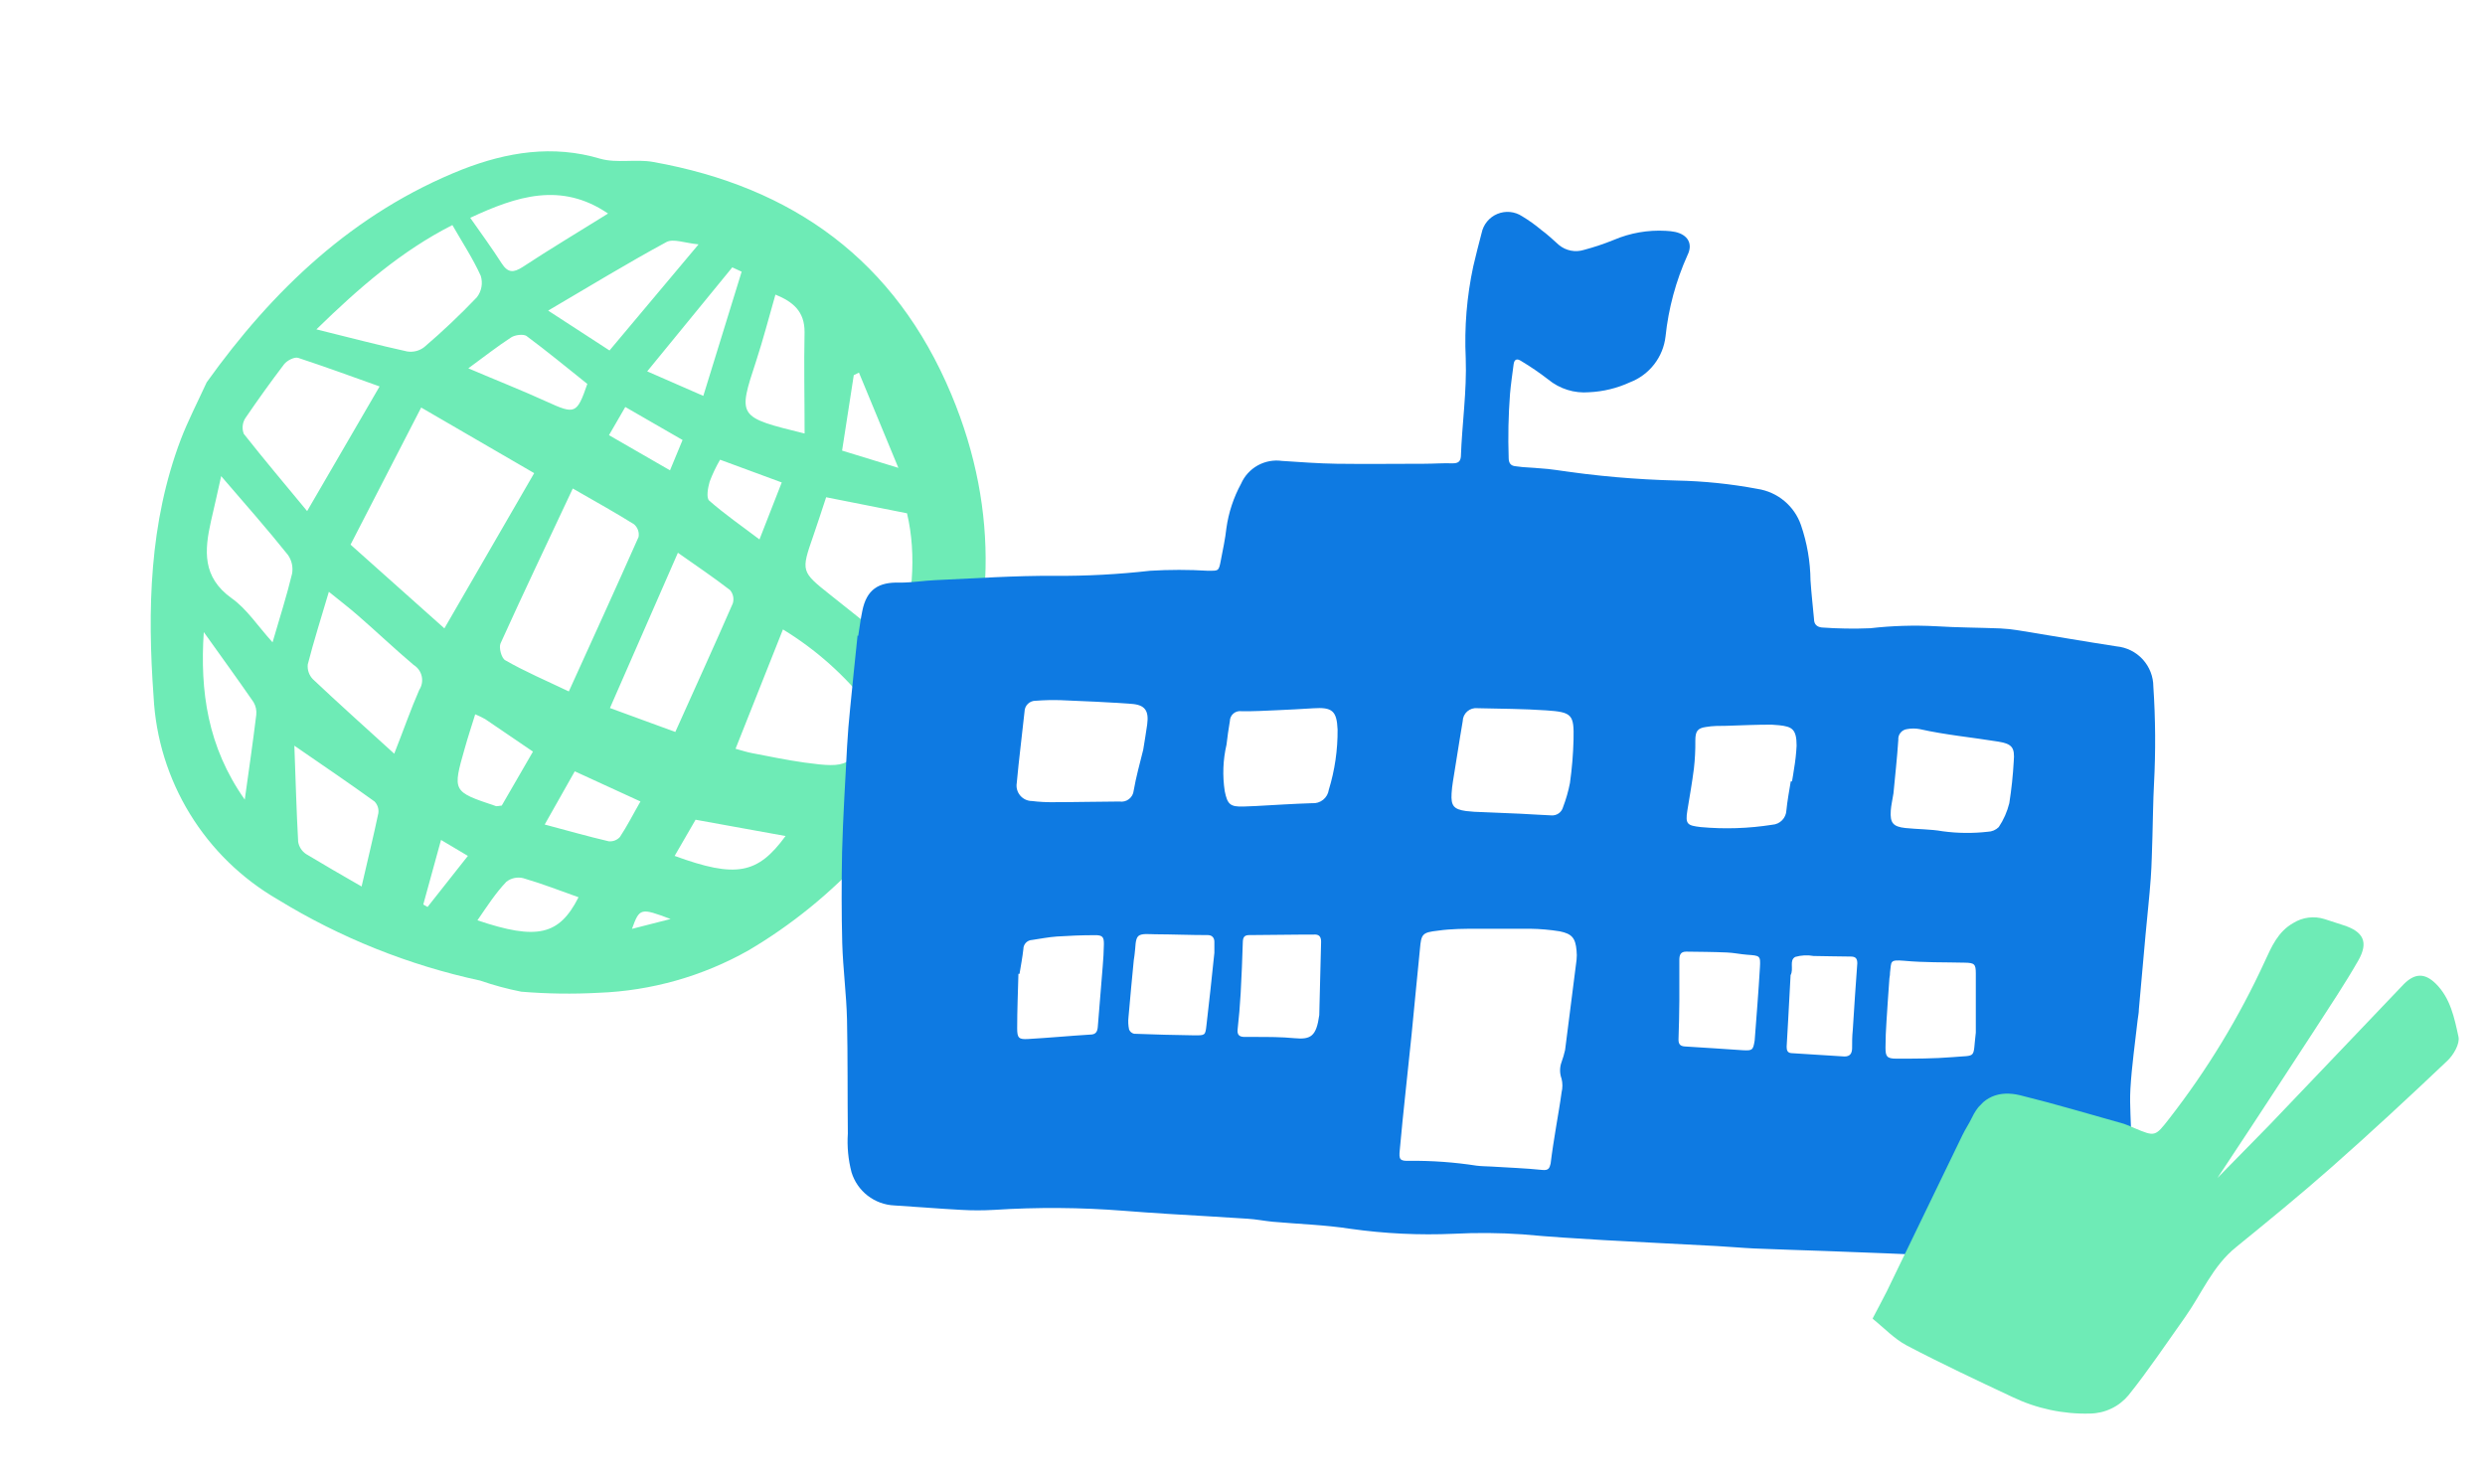 <?xml version="1.0" encoding="UTF-8"?> <svg xmlns="http://www.w3.org/2000/svg" width="278" height="166" viewBox="0 0 278 166" fill="none"><g clip-path="url(#clip0_3608_18219)"><path d="M23.122 42.771C30.454 32.528 39.484 23.807 51.74 18.948C56.691 17.027 61.815 16.161 67.173 17.763C69.013 18.28 71.152 17.775 73.054 18.116C88.747 20.913 100.158 29.161 106.42 44.109C117.626 70.859 102.6 95.208 83.756 106.31C78.625 109.215 72.87 110.847 66.975 111.068C64.09 111.225 61.197 111.184 58.317 110.945C56.758 110.639 55.223 110.223 53.722 109.703C45.712 107.977 38.053 104.909 31.071 100.627C27.045 98.301 23.666 95.007 21.24 91.045C18.814 87.083 17.419 82.579 17.182 77.941C16.478 68.225 16.698 58.472 20.233 49.144C21.016 47.101 22.031 45.14 23.122 42.771ZM47.117 45.593C44.346 50.959 41.801 55.911 39.216 60.932L49.715 70.299L59.759 52.932L47.117 45.593ZM64.078 54.652C61.276 60.623 58.575 66.281 55.995 71.982C55.786 72.459 56.102 73.635 56.516 73.861C58.718 75.13 61.066 76.125 63.636 77.354C66.304 71.478 68.898 65.798 71.438 60.074C71.484 59.814 71.461 59.546 71.372 59.298C71.283 59.049 71.131 58.827 70.931 58.654C68.894 57.375 66.729 56.18 64.078 54.652ZM42.466 43.231C39.251 42.081 36.31 41.009 33.353 40.035C32.939 39.902 32.103 40.335 31.785 40.748C30.29 42.712 28.838 44.74 27.448 46.777C27.283 47.035 27.182 47.328 27.151 47.633C27.12 47.937 27.161 48.245 27.27 48.531C29.569 51.447 31.937 54.244 34.359 57.178L42.466 43.231ZM82.287 83.767C83.032 83.971 83.588 84.159 84.154 84.259C86.091 84.633 88.025 85.031 89.978 85.308C94.901 85.984 95.363 85.759 97.292 81.208C97.44 80.861 97.511 80.485 97.5 80.108C97.489 79.731 97.396 79.36 97.227 79.022C94.565 75.593 91.299 72.677 87.59 70.417C85.799 74.915 84.085 79.233 82.287 83.767ZM75.549 81.886C77.771 76.92 79.912 72.252 81.976 67.513C82.057 67.257 82.071 66.984 82.017 66.72C81.962 66.456 81.841 66.211 81.664 66.008C79.827 64.591 77.914 63.303 75.837 61.84C73.243 67.772 70.765 73.413 68.236 79.21L75.549 81.886ZM35.396 36.848C39.022 37.745 42.275 38.598 45.551 39.319C45.889 39.374 46.234 39.357 46.564 39.272C46.895 39.186 47.205 39.033 47.473 38.822C49.525 37.067 51.486 35.21 53.349 33.257C53.61 32.921 53.785 32.527 53.86 32.108C53.936 31.69 53.909 31.26 53.782 30.854C52.913 28.934 51.746 27.161 50.608 25.179C44.908 28.074 40.154 32.204 35.396 36.848ZM92.422 55.63C91.919 57.144 91.48 58.522 91 59.903C89.598 63.936 89.588 63.93 92.939 66.591L100.544 72.645C102.062 67.286 102.594 62.209 101.469 57.423L92.422 55.63ZM44.103 84.319C45.161 81.64 45.942 79.371 46.904 77.18C47.049 76.957 47.148 76.706 47.195 76.444C47.242 76.181 47.236 75.912 47.177 75.652C47.119 75.392 47.008 75.146 46.853 74.929C46.697 74.713 46.5 74.529 46.273 74.389C44.158 72.601 42.145 70.684 40.058 68.871C39.098 68.026 38.083 67.256 36.79 66.206C35.911 69.173 35.097 71.728 34.431 74.328C34.399 74.629 34.433 74.933 34.532 75.219C34.63 75.505 34.791 75.766 35.001 75.983C37.913 78.736 40.849 81.356 44.103 84.319ZM24.743 53.268C24.335 55.075 23.986 56.691 23.606 58.289C22.866 61.589 22.611 64.558 25.907 66.922C27.598 68.109 28.804 69.998 30.491 71.859C31.348 68.931 32.098 66.578 32.675 64.179C32.74 63.816 32.732 63.444 32.653 63.085C32.574 62.725 32.425 62.384 32.213 62.082C29.893 59.18 27.436 56.398 24.743 53.268ZM40.452 99.177C41.164 96.086 41.786 93.54 42.327 90.974C42.36 90.738 42.339 90.498 42.265 90.271C42.191 90.045 42.066 89.838 41.9 89.667C39.089 87.636 36.227 85.695 32.93 83.423C33.073 87.219 33.163 90.693 33.356 94.172C33.4 94.449 33.502 94.714 33.653 94.949C33.805 95.185 34.004 95.387 34.238 95.543C36.217 96.737 38.22 97.891 40.452 99.177ZM68.187 39.209C71.469 35.305 74.573 31.59 78.149 27.338C76.611 27.195 75.323 26.665 74.551 27.081C70.219 29.426 66.008 31.998 61.322 34.748L68.187 39.209ZM90.011 48.498C90.013 44.52 89.929 40.852 90.007 37.157C90.023 34.832 88.707 33.755 86.749 32.958C86.019 35.508 85.381 37.965 84.591 40.388C82.528 46.665 82.508 46.654 90.011 48.498ZM68.036 23.897C62.767 20.303 57.771 21.959 52.605 24.367C53.849 26.145 55.045 27.775 56.133 29.477C56.836 30.558 57.463 30.509 58.449 29.883C61.599 27.813 64.743 25.938 68.047 23.877L68.036 23.897ZM27.382 89.456C27.862 86.006 28.301 82.997 28.669 79.972C28.724 79.478 28.616 78.978 28.362 78.549C26.57 75.951 24.703 73.39 22.797 70.713C22.364 77.32 23.207 83.535 27.382 89.456ZM82.97 30.395L81.922 29.911C78.828 33.698 75.725 37.479 72.403 41.546L78.681 44.289L82.97 30.395ZM52.392 41.206C55.588 42.571 58.393 43.67 61.168 44.938C64.324 46.372 64.536 46.349 65.705 42.951C63.452 41.148 61.183 39.284 58.879 37.571C58.51 37.358 57.612 37.464 57.182 37.747C55.605 38.774 54.117 39.946 52.392 41.206ZM59.623 84.086L54.275 80.447C53.914 80.248 53.543 80.069 53.162 79.912C52.747 81.251 52.337 82.487 51.989 83.732C50.612 88.548 50.622 88.554 55.397 90.152C55.567 90.249 55.816 90.141 56.131 90.124L59.623 84.086ZM60.937 92.243C63.504 92.927 65.784 93.579 68.102 94.119C68.333 94.141 68.565 94.11 68.781 94.027C68.997 93.944 69.191 93.813 69.347 93.643C70.169 92.406 70.843 91.057 71.649 89.664L64.3 86.291L60.937 92.243ZM87.881 93.529L77.815 91.706L75.473 95.754C82.318 98.254 84.752 97.813 87.881 93.529ZM53.411 102.959C60.08 105.211 62.562 104.639 64.721 100.379C62.662 99.644 60.622 98.852 58.529 98.243C58.206 98.164 57.869 98.159 57.543 98.228C57.217 98.298 56.912 98.44 56.65 98.645C55.472 99.876 54.507 101.362 53.411 102.959ZM80.556 51.43C80.099 52.215 79.708 53.037 79.388 53.887C79.192 54.57 78.99 55.7 79.343 56.009C81.105 57.556 83.006 58.864 84.963 60.349C85.87 58.047 86.656 56.02 87.455 53.974L80.556 51.43ZM96.091 41.684L95.512 41.973C95.082 44.737 94.648 47.51 94.205 50.411L100.502 52.343L96.091 41.684ZM69.952 45.531L68.128 48.684L74.954 52.618L76.359 49.224L69.952 45.531ZM49.338 93.967C48.618 96.589 47.99 98.893 47.352 101.191L47.83 101.467L52.344 95.753L49.338 93.967ZM75.018 102.813C71.646 101.545 71.551 101.571 70.699 103.917C72.127 103.56 73.426 103.221 75.018 102.813Z" fill="#6EEBB6"></path></g><g clip-path="url(#clip1_3608_18219)"><path d="M96.01 71.144C96.16 70.21 96.273 69.275 96.469 68.341C96.947 65.966 98.267 65.088 100.692 65.181C102.022 65.181 103.361 64.957 104.7 64.901C109.129 64.705 113.568 64.387 117.997 64.424C121.56 64.445 125.122 64.255 128.662 63.854C130.82 63.723 132.984 63.723 135.142 63.854C136.322 63.854 136.341 63.92 136.575 62.695C136.809 61.471 137.071 60.284 137.202 59.069C137.447 57.333 138.002 55.656 138.841 54.115C139.22 53.251 139.871 52.534 140.696 52.073C141.521 51.613 142.474 51.434 143.41 51.564C145.452 51.695 147.493 51.854 149.534 51.882C152.802 51.928 156.089 51.882 159.338 51.882C160.396 51.882 161.445 51.797 162.494 51.835C163.093 51.835 163.374 51.667 163.43 51.078C163.561 47.405 164.105 43.769 163.973 40.077C163.808 36.628 164.092 33.172 164.816 29.796C165.11 28.55 165.422 27.304 165.753 26.058C165.85 25.586 166.063 25.145 166.37 24.774C166.678 24.403 167.072 24.112 167.518 23.928C167.964 23.744 168.449 23.671 168.929 23.716C169.41 23.762 169.872 23.924 170.275 24.189C171.026 24.64 171.74 25.149 172.41 25.712C173.075 26.198 173.731 26.805 174.395 27.404C174.78 27.723 175.239 27.941 175.73 28.037C176.22 28.134 176.728 28.105 177.205 27.955C178.335 27.655 179.445 27.283 180.529 26.843C182.366 26.06 184.359 25.711 186.353 25.824C186.705 25.837 187.056 25.878 187.402 25.946C188.806 26.254 189.424 27.263 188.778 28.553C187.482 31.432 186.654 34.499 186.325 37.638C186.196 38.775 185.756 39.854 185.054 40.759C184.353 41.664 183.416 42.359 182.345 42.769C180.909 43.431 179.357 43.809 177.776 43.881C176.121 44.022 174.477 43.508 173.197 42.451C172.231 41.703 171.221 41.014 170.172 40.386C169.704 40.077 169.405 40.189 169.33 40.76C169.189 41.862 169.021 42.965 168.927 44.068C168.746 46.45 168.696 48.84 168.777 51.227C168.777 51.788 168.992 52.115 169.554 52.162L170.425 52.265C171.652 52.368 172.888 52.396 174.096 52.583C178.549 53.255 183.04 53.648 187.542 53.76C190.588 53.819 193.623 54.132 196.616 54.695C197.719 54.863 198.755 55.329 199.611 56.042C200.468 56.755 201.113 57.689 201.476 58.742C202.16 60.731 202.52 62.817 202.543 64.92C202.637 66.368 202.805 67.817 202.937 69.266C202.937 69.817 203.236 70.135 203.807 70.2C205.612 70.331 207.422 70.359 209.229 70.284C211.665 70.004 214.121 69.929 216.57 70.06C218.958 70.21 221.355 70.21 223.752 70.303C224.455 70.336 225.156 70.411 225.85 70.528C229.492 71.116 233.135 71.752 236.787 72.313C237.909 72.419 238.951 72.939 239.711 73.769C240.47 74.6 240.893 75.683 240.898 76.808C241.138 80.417 241.163 84.038 240.973 87.65C240.87 89.622 240.851 91.613 240.795 93.594C240.738 95.164 240.72 96.735 240.607 98.267C240.458 100.361 240.214 102.454 240.027 104.548C239.777 107.327 239.527 110.115 239.278 112.913C239.278 113.324 239.184 113.726 239.137 114.137C238.856 116.689 238.482 119.231 238.332 121.801C238.22 123.764 238.435 125.755 238.426 127.736C238.426 129.419 238.332 131.11 238.276 132.793C238.201 133.256 238.164 133.725 238.163 134.195C238.197 134.909 238.088 135.622 237.841 136.293C237.594 136.965 237.215 137.58 236.726 138.102C236.238 138.625 235.649 139.045 234.995 139.337C234.341 139.629 233.636 139.787 232.92 139.802C231.706 139.864 230.499 140.007 229.305 140.232C227.573 140.401 225.831 140.569 224.089 140.625C222.348 140.681 220.7 140.625 219.005 140.55C216.317 140.457 213.639 140.316 210.952 140.214L204.116 139.952C201.494 139.858 198.863 139.784 196.241 139.672C194.837 139.606 193.432 139.475 192.037 139.4C187.833 139.167 183.609 138.98 179.424 138.737C176.39 138.559 173.356 138.372 170.322 138.092C167.763 137.916 165.196 137.894 162.634 138.027C158.78 138.198 154.918 138.013 151.098 137.475C148.214 137.026 145.274 136.942 142.362 136.681C141.425 136.587 140.489 136.4 139.552 136.344C136.584 136.139 133.606 135.989 130.629 135.802C128.999 135.699 127.37 135.587 125.731 135.456C120.899 135.076 116.045 135.042 111.208 135.354C109.986 135.424 108.76 135.424 107.537 135.354C105.028 135.223 102.518 135.008 100.046 134.858C98.963 134.809 97.921 134.425 97.064 133.761C96.207 133.097 95.577 132.184 95.261 131.148C94.892 129.737 94.753 128.275 94.849 126.82C94.803 122.568 94.849 118.306 94.756 114.053C94.69 111.249 94.306 108.361 94.222 105.511C94.138 102.174 94.138 98.763 94.203 95.389C94.306 91.426 94.559 87.472 94.765 83.481C94.84 82.079 94.962 80.678 95.102 79.294C95.364 76.556 95.655 73.827 95.936 71.098L96.01 71.144ZM174.086 126.035C174.292 124.764 174.527 123.493 174.695 122.213C174.818 121.709 174.818 121.183 174.695 120.68C174.472 120.077 174.472 119.414 174.695 118.811C174.853 118.373 174.985 117.927 175.088 117.474C175.525 114.116 175.953 110.754 176.371 107.389C176.409 107.041 176.409 106.69 176.371 106.343C176.249 104.95 175.866 104.473 174.498 104.193C173.402 104.017 172.294 103.92 171.184 103.903C169.255 103.903 167.335 103.903 165.406 103.903C163.889 103.903 162.363 103.903 160.865 104.118C159.123 104.314 158.992 104.483 158.851 106.165C158.524 109.361 158.233 112.558 157.915 115.754C157.484 120.054 156.979 124.353 156.595 128.652C156.482 129.727 156.595 129.905 157.7 129.867C160.207 129.843 162.713 130.024 165.191 130.409C165.715 130.475 166.24 130.475 166.764 130.503C168.693 130.624 170.622 130.69 172.532 130.886C173.216 130.961 173.347 130.708 173.468 130.185C173.637 128.802 173.862 127.409 174.086 126.035ZM127.894 83.874C128.044 82.939 128.203 82.005 128.335 81.07C128.55 79.5 128.091 78.846 126.555 78.743C123.934 78.556 121.312 78.434 118.68 78.332C117.744 78.302 116.806 78.324 115.871 78.397C115.709 78.393 115.548 78.422 115.398 78.48C115.247 78.539 115.109 78.627 114.992 78.739C114.876 78.851 114.782 78.985 114.718 79.133C114.653 79.282 114.619 79.441 114.617 79.603C114.336 82.266 113.989 84.921 113.746 87.594C113.704 87.841 113.716 88.094 113.781 88.336C113.847 88.578 113.965 88.802 114.126 88.994C114.287 89.186 114.488 89.341 114.715 89.448C114.942 89.555 115.19 89.611 115.441 89.613C116.251 89.712 117.068 89.756 117.885 89.743C120.328 89.743 122.782 89.678 125.235 89.669C125.421 89.699 125.611 89.691 125.794 89.645C125.977 89.599 126.148 89.516 126.297 89.401C126.446 89.286 126.57 89.142 126.661 88.978C126.753 88.813 126.809 88.632 126.827 88.444C127.089 86.921 127.52 85.397 127.894 83.874ZM163.046 84.285C162.943 84.921 162.84 85.556 162.747 86.154C162.616 87.024 162.438 87.884 162.391 88.762C162.307 90.155 162.634 90.538 164.002 90.734C164.623 90.806 165.248 90.847 165.874 90.856L170.06 91.033C171.221 91.089 172.382 91.174 173.543 91.22C173.839 91.245 174.133 91.165 174.375 90.994C174.616 90.823 174.79 90.572 174.864 90.286C175.196 89.415 175.453 88.518 175.631 87.603C175.859 85.989 175.994 84.363 176.034 82.734C176.1 79.93 175.866 79.668 172.981 79.472C170.425 79.294 167.85 79.294 165.284 79.229C165.079 79.207 164.871 79.228 164.674 79.29C164.478 79.352 164.296 79.455 164.141 79.591C163.986 79.727 163.861 79.894 163.774 80.081C163.687 80.269 163.64 80.472 163.636 80.678C163.43 81.855 163.243 83.07 163.046 84.285ZM211.823 88.762C211.701 89.538 211.561 90.108 211.523 90.688C211.43 92.043 211.767 92.482 213.143 92.632C214.52 92.781 215.952 92.753 217.319 92.996C218.996 93.225 220.695 93.244 222.376 93.052C222.837 93.041 223.276 92.854 223.603 92.529C224.149 91.713 224.548 90.808 224.782 89.856C225.027 88.307 225.193 86.748 225.279 85.183C225.419 83.612 225.082 83.22 223.546 82.967C220.615 82.491 217.647 82.22 214.744 81.566C214.286 81.482 213.817 81.482 213.358 81.566C213.069 81.599 212.803 81.743 212.618 81.968C212.432 82.193 212.342 82.481 212.366 82.771C212.235 84.79 212.001 86.874 211.823 88.762ZM137.212 83.304C136.814 85.014 136.747 86.784 137.015 88.519C137.315 89.987 137.624 90.276 139.112 90.23L140.508 90.173C142.605 90.061 144.693 89.921 146.781 89.856C147.226 89.891 147.667 89.756 148.015 89.478C148.363 89.2 148.591 88.801 148.654 88.36C149.325 86.174 149.656 83.898 149.637 81.612C149.544 79.519 149.029 79.098 146.922 79.238C145.573 79.322 144.234 79.397 142.895 79.453C141.556 79.509 140.217 79.593 138.878 79.565C138.718 79.543 138.555 79.555 138.4 79.6C138.245 79.645 138.102 79.723 137.979 79.829C137.857 79.934 137.758 80.064 137.691 80.211C137.623 80.357 137.587 80.516 137.586 80.678C137.436 81.612 137.305 82.435 137.212 83.304ZM200.38 87.416H200.474C200.549 86.958 200.642 86.482 200.699 86.033C200.847 85.17 200.944 84.3 200.989 83.425C200.989 81.556 200.464 81.294 199.041 81.136C198.751 81.136 198.461 81.07 198.17 81.07C196.475 81.07 194.79 81.145 193.104 81.201C192.346 81.201 191.587 81.201 190.838 81.332C189.902 81.463 189.659 81.818 189.659 82.855C189.671 83.901 189.618 84.947 189.499 85.986C189.303 87.547 189.022 89.099 188.769 90.659C188.516 92.22 188.769 92.351 190.258 92.529C192.93 92.773 195.623 92.686 198.273 92.267C198.688 92.24 199.078 92.061 199.368 91.764C199.659 91.467 199.829 91.074 199.846 90.659C199.949 89.603 200.155 88.51 200.333 87.416H200.38ZM211.373 109.427C211.27 110.96 211.139 112.586 211.046 114.221C210.98 115.212 210.933 116.203 210.933 117.184C210.933 118.166 211.064 118.437 212.132 118.437C214.229 118.437 216.336 118.437 218.415 118.268C221.224 118.016 220.672 118.539 221.037 115.521C221.046 115.402 221.046 115.284 221.037 115.165C221.037 113.072 221.037 110.978 221.037 108.885C221.037 107.866 220.887 107.716 219.81 107.698C217.535 107.642 215.259 107.698 212.993 107.483C211.364 107.352 211.607 107.558 211.439 108.81C211.448 108.988 211.42 109.156 211.373 109.427ZM114.055 108.95H113.933C113.877 110.978 113.792 113.016 113.792 115.044C113.792 116.128 113.98 116.296 114.991 116.24C117.313 116.109 119.673 115.885 121.958 115.745C122.576 115.745 122.763 115.437 122.81 114.894C122.988 112.633 123.184 110.371 123.362 108.109C123.428 107.296 123.484 106.473 123.493 105.66C123.503 104.847 123.381 104.595 122.426 104.623C121.031 104.623 119.617 104.679 118.231 104.772C117.295 104.838 116.358 105.025 115.469 105.156C115.203 105.165 114.951 105.278 114.768 105.47C114.584 105.662 114.483 105.918 114.485 106.184C114.382 107.109 114.205 108.025 114.055 108.95ZM147.587 113.567C147.643 111.165 147.718 108.259 147.793 105.352C147.793 104.754 147.54 104.501 146.931 104.557C146.529 104.557 146.107 104.557 145.705 104.557L139.749 104.613C139.206 104.613 139.056 104.866 139.037 105.361C138.972 107.287 138.906 109.203 138.794 111.128C138.719 112.461 138.607 113.798 138.457 115.137C138.382 115.754 138.625 115.997 139.206 116.007H140.433C141.893 116.007 143.354 116.007 144.806 116.147C146.66 116.324 147.259 115.923 147.587 113.567ZM126.836 107.427C126.649 109.389 126.434 111.586 126.246 113.792C126.193 114.253 126.215 114.72 126.312 115.175C126.359 115.294 126.436 115.4 126.533 115.483C126.631 115.566 126.748 115.624 126.874 115.651C129.14 115.739 131.406 115.798 133.672 115.829C134.805 115.829 134.842 115.829 134.964 114.736C135.283 112.025 135.573 109.305 135.854 106.586C135.854 106.184 135.854 105.772 135.854 105.361C135.854 104.95 135.629 104.623 135.142 104.613C133.157 104.613 131.181 104.529 129.205 104.52C128.578 104.52 127.688 104.389 127.333 104.735C126.977 105.081 127.042 106.006 126.939 106.67C126.911 106.847 126.911 107.015 126.836 107.427ZM196.298 116.399C196.504 113.67 196.728 110.941 196.887 108.202C196.962 106.903 196.887 106.913 195.445 106.81C194.687 106.754 193.938 106.586 193.179 106.558C191.662 106.492 190.145 106.483 188.638 106.464C188.02 106.464 187.87 106.819 187.87 107.399C187.87 108.913 187.87 110.427 187.87 111.932C187.87 113.436 187.814 114.848 187.776 116.296C187.776 116.801 187.954 117.035 188.479 117.072C190.642 117.194 192.795 117.353 194.958 117.493C196.054 117.549 196.12 117.493 196.298 116.399ZM200.315 109.09C200.221 110.763 200.137 112.455 200.043 114.137C199.987 115.072 199.921 116.109 199.875 117.091C199.875 117.465 199.94 117.792 200.418 117.82L206.345 118.194C206.963 118.194 207.169 117.857 207.197 117.324C207.197 116.633 207.197 115.932 207.272 115.24C207.431 112.745 207.59 110.249 207.778 107.763C207.778 107.221 207.572 107.025 207.085 107.015C205.689 107.015 204.276 106.959 202.89 106.95C202.207 106.826 201.505 106.861 200.839 107.053C200.127 107.427 200.699 108.417 200.315 109.09Z" fill="#0E7AE2"></path></g><g clip-path="url(#clip2_3608_18219)"><path d="M248.072 131.783C250.124 129.692 252.015 127.765 253.906 125.837C258.913 120.608 263.896 115.354 268.899 110.119C270.126 108.878 271.242 108.823 272.48 110.034C274.13 111.647 274.575 113.88 275.033 115.984C275.204 116.775 274.484 118.012 273.802 118.659C269.524 122.72 265.198 126.733 260.776 130.632C257.321 133.68 253.745 136.601 250.174 139.506C247.515 141.638 246.307 144.743 244.424 147.388C242.352 150.302 240.371 153.277 238.14 156.063C237.613 156.704 236.953 157.222 236.204 157.58C235.456 157.939 234.638 158.13 233.808 158.141C230.815 158.221 227.845 157.588 225.145 156.295C221.174 154.429 217.194 152.563 213.303 150.519C211.911 149.783 210.777 148.561 209.483 147.523C210.065 146.417 210.591 145.427 211.093 144.442C213.912 138.618 216.728 132.801 219.541 126.99C219.85 126.346 220.274 125.72 220.593 125.057C221.699 122.703 223.64 121.951 226.022 122.538C229.906 123.497 233.74 124.642 237.592 125.721C238 125.863 238.4 126.026 238.79 126.21C241.089 127.171 241.094 127.176 242.658 125.166C246.899 119.722 250.494 113.806 253.374 107.537C254.133 105.894 254.834 104.233 256.557 103.259C257.071 102.94 257.647 102.735 258.247 102.659C258.847 102.582 259.457 102.636 260.034 102.816L262.134 103.497C264.426 104.224 264.994 105.413 263.814 107.476C262.337 110.054 260.691 112.514 259.08 115.007C256.671 118.728 254.21 122.454 251.806 126.132C250.604 127.956 249.402 129.771 248.072 131.783Z" fill="#6EEBB6"></path></g><defs><clipPath id="clip0_3608_18219"><rect width="91.556" height="95.589" fill="white" transform="matrix(0.866 0.499 -0.501 0.866 47.859 0)"></rect></clipPath><clipPath id="clip1_3608_18219"><rect width="146.966" height="116.96" fill="white" transform="translate(94.141 23.664)"></rect></clipPath><clipPath id="clip2_3608_18219"><rect width="34.572" height="70.839" fill="white" transform="matrix(0.715 0.699 -0.7 0.714 253.281 91.266)"></rect></clipPath></defs></svg> 